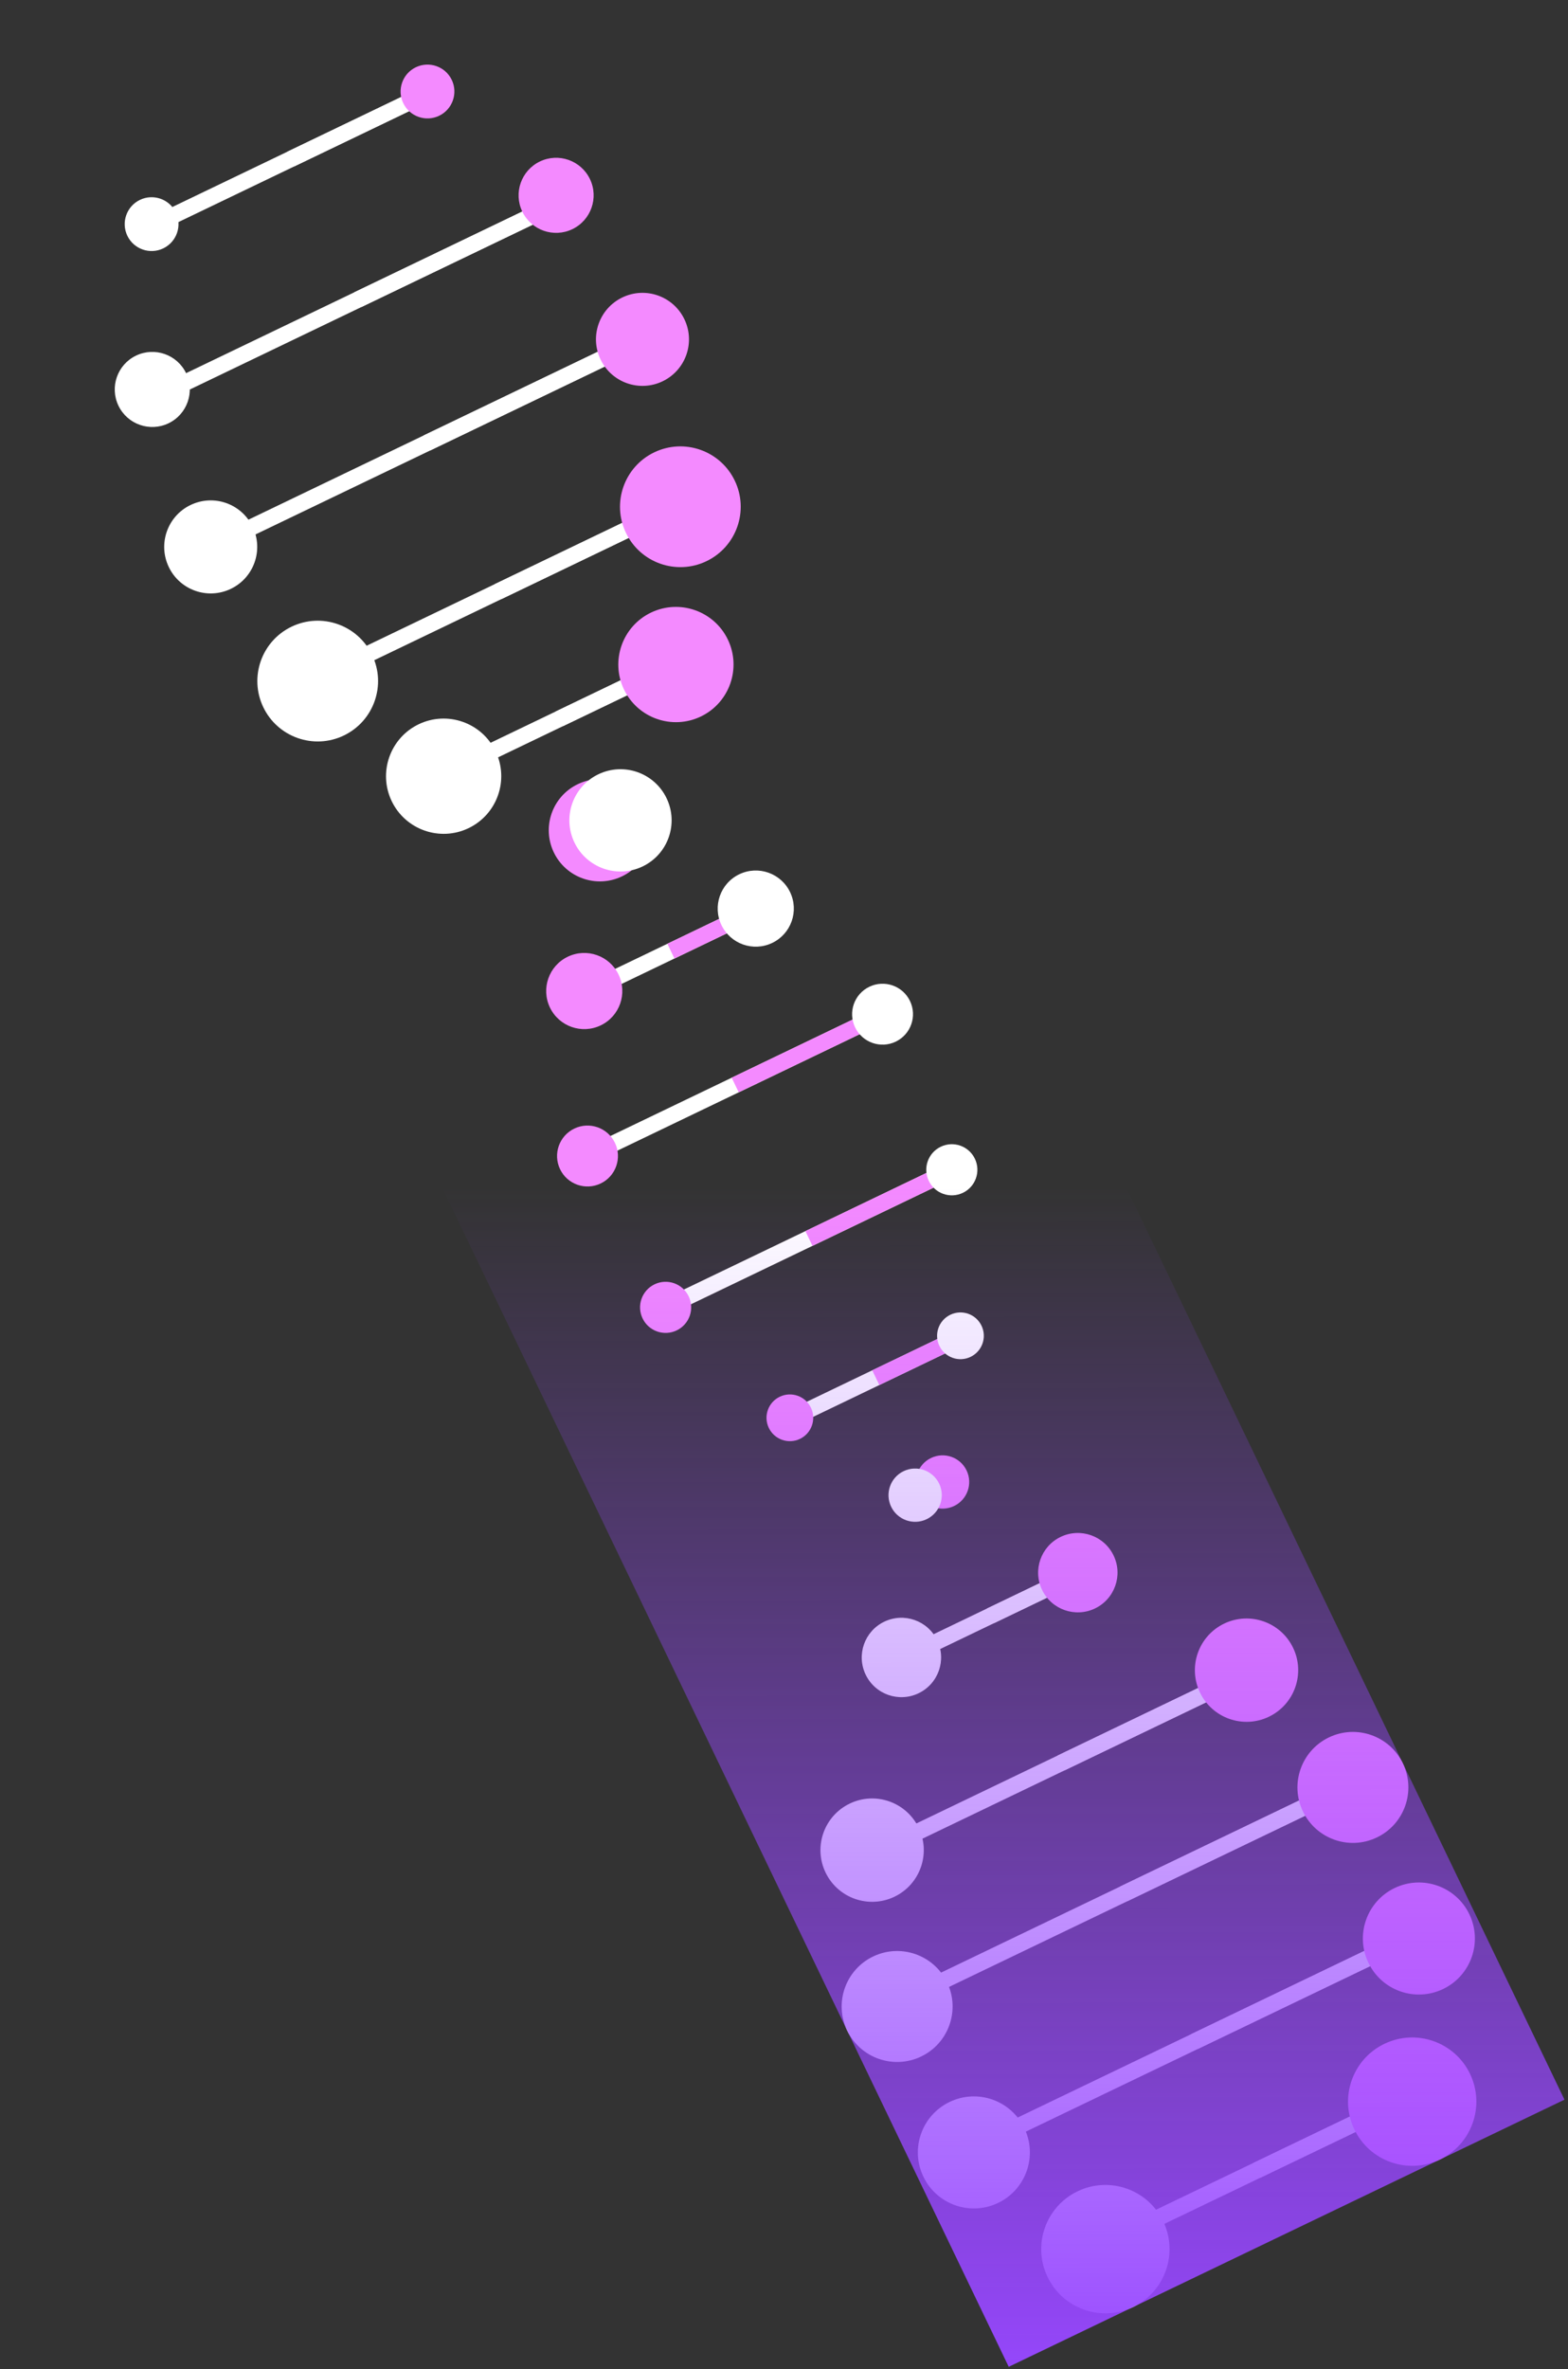 <svg width="429" height="648" viewBox="0 0 429 648" fill="none" xmlns="http://www.w3.org/2000/svg">
    <rect x="0" y="0" width="429" height="648" fill="#333333" stroke="none"/>
    <g clip-path="url(#clip0_50_5265)">
        <path d="M114.726 24.143L41.917 59.131L43.841 63.134L116.649 28.146L114.726 24.143Z" fill="white"/>
        <path d="M149.869 54.509L44.675 105.06L46.615 109.095L151.808 58.545L149.869 54.509Z" fill="white"/>
        <path d="M168.715 93.727L63.522 144.278L65.461 148.313L170.655 97.763L168.715 93.727Z" fill="white"/>
        <path d="M188.242 134.361L83.048 184.911L84.987 188.947L190.181 138.396L188.242 134.361Z" fill="white"/>
        <path d="M186.713 177.939L122.231 208.926L124.17 212.962L188.653 181.975L186.713 177.939Z" fill="white"/>
        <path d="M207.043 246.386L159.787 269.095L161.726 273.131L208.983 250.422L207.043 246.386Z" fill="white"/>
        <path d="M234.852 278.113L160.263 313.957L162.187 317.959L236.775 282.116L234.852 278.113Z" fill="white"/>
        <path d="M255.027 320.068L182.362 354.987L184.301 359.023L256.966 324.104L255.027 320.068Z" fill="white"/>
        <path d="M263.812 362.706L214.83 386.244L216.77 390.279L265.751 366.741L263.812 362.706Z" fill="white"/>
        <path d="M295.139 427.896L246.157 451.434L248.081 455.436L297.062 431.899L295.139 427.896Z" fill="white"/>
        <path d="M336.322 457.605L243.059 502.422L244.998 506.458L338.262 461.641L336.322 457.605Z" fill="white"/>
        <path d="M362.417 489.107L250.6 542.84L252.54 546.876L364.356 493.143L362.417 489.107Z" fill="white"/>
        <path d="M378.399 531.145L274.609 581.02L276.533 585.023L380.322 535.147L378.399 531.145Z" fill="white"/>
        <path d="M373.616 576.845L309.554 607.63L311.493 611.666L375.556 580.881L373.616 576.845Z" fill="white"/>
        <path d="M207.044 246.386L182.586 258.139L184.526 262.175L208.983 250.422L207.044 246.386Z" fill="#F48AFF"/>
        <path d="M263.801 362.711L238.647 374.799L240.586 378.834L265.74 366.747L263.801 362.711Z" fill="#F48AFF"/>
        <path d="M295.128 427.901L269.974 439.989L271.897 443.992L297.051 431.904L295.128 427.901Z" fill="white"/>
        <path d="M373.617 576.845L342.846 591.632L344.785 595.668L375.556 580.881L373.617 576.845Z" fill="white"/>
        <path d="M186.714 177.939L152.051 194.596L153.99 198.632L188.653 181.975L186.714 177.939Z" fill="white"/>
        <path d="M234.852 278.113L200.189 294.77L202.113 298.773L236.775 282.116L234.852 278.113Z" fill="#F48AFF"/>
        <path d="M255.016 320.073L220.353 336.73L222.292 340.766L256.955 324.109L255.016 320.073Z" fill="#F48AFF"/>
        <path d="M114.715 24.148L78.504 41.55L80.428 45.552L116.638 28.151L114.715 24.148Z" fill="white"/>
        <path d="M336.311 457.61L289.298 480.202L291.238 484.238L338.251 461.646L336.311 457.61Z" fill="white"/>
        <path d="M378.388 531.15L325.902 556.372L327.825 560.375L380.311 535.152L378.388 531.15Z" fill="white"/>
        <path d="M149.858 54.514L96.952 79.938L98.891 83.974L151.798 58.55L149.858 54.514Z" fill="white"/>
        <path d="M168.704 93.732L115.798 119.157L117.737 123.192L170.644 97.768L168.704 93.732Z" fill="white"/>
        <path d="M188.231 134.366L135.324 159.79L137.264 163.826L190.17 138.402L188.231 134.366Z" fill="white"/>
        <path d="M362.417 489.107L306.492 515.982L308.432 520.017L364.356 493.143L362.417 489.107Z" fill="white"/>
        <path d="M110.327 28.217C112.091 31.887 116.49 33.421 120.149 31.663C123.809 29.904 125.354 25.5 123.595 21.841C121.837 18.181 117.433 16.636 113.773 18.395C110.114 20.153 108.569 24.557 110.327 28.217Z" fill="#F48AFF"/>
        <path d="M142.898 57.873C145.352 62.981 151.491 65.135 156.599 62.68C161.708 60.225 163.861 54.086 161.407 48.978C158.952 43.87 152.813 41.716 147.705 44.171C142.597 46.626 140.443 52.764 142.898 57.873Z" fill="#F48AFF"/>
        <path d="M164.314 98.333C167.359 104.668 174.954 107.333 181.29 104.289C187.625 101.244 190.29 93.648 187.246 87.313C184.201 80.978 176.606 78.312 170.27 81.357C163.935 84.402 161.27 91.997 164.314 98.333Z" fill="#F48AFF"/>
        <path d="M193.297 153.49C201.516 149.54 204.977 139.675 201.027 131.456C197.078 123.236 187.213 119.775 178.993 123.725C170.774 127.675 167.313 137.54 171.263 145.759C175.213 153.978 185.078 157.439 193.297 153.49Z" fill="#F48AFF"/>
        <path d="M170.723 188.591C174.495 196.441 183.919 199.738 191.758 195.971C199.597 192.204 202.905 182.775 199.138 174.935C195.371 167.096 185.942 163.788 178.103 167.555C170.264 171.322 166.955 180.751 170.723 188.591Z" fill="#F48AFF"/>
        <path d="M170.185 239.696C177.146 236.351 180.077 227.996 176.732 221.034C173.387 214.073 165.032 211.142 158.07 214.487C151.109 217.832 148.177 226.187 151.523 233.149C154.868 240.11 163.223 243.041 170.185 239.696Z" fill="#F48AFF"/>
        <path d="M164.361 280.453C169.545 277.962 171.728 271.739 169.237 266.555C166.745 261.371 160.523 259.188 155.339 261.679C150.154 264.17 147.971 270.393 150.462 275.577C152.954 280.761 159.176 282.945 164.361 280.453Z" fill="#F48AFF"/>
        <path d="M153.231 319.799C155.223 323.946 160.2 325.692 164.346 323.699C168.493 321.707 170.239 316.73 168.246 312.584C166.254 308.438 161.277 306.692 157.131 308.684C152.985 310.677 151.239 315.653 153.231 319.799Z" fill="#F48AFF"/>
        <path d="M175.811 360.612C177.484 364.095 181.659 365.56 185.141 363.886C188.624 362.212 190.089 358.038 188.415 354.555C186.742 351.072 182.567 349.608 179.084 351.281C175.601 352.955 174.137 357.129 175.811 360.612Z" fill="#F48AFF"/>
        <path d="M210.346 390.563C211.876 393.747 215.701 395.08 218.875 393.555C222.048 392.03 223.397 388.21 221.867 385.026C220.337 381.842 216.523 380.504 213.338 382.034C210.154 383.564 208.816 387.378 210.346 390.563Z" fill="#F48AFF"/>
        <path d="M261.043 411.916C264.67 410.173 266.197 405.82 264.454 402.193C262.711 398.565 258.358 397.038 254.731 398.781C251.103 400.524 249.576 404.877 251.319 408.505C253.062 412.132 257.415 413.659 261.043 411.916Z" fill="#F48AFF"/>
        <path d="M299.592 439.938C304.996 437.341 307.272 430.855 304.675 425.45C302.078 420.046 295.591 417.77 290.187 420.367C284.783 422.964 282.507 429.451 285.104 434.855C287.701 440.259 294.188 442.535 299.592 439.938Z" fill="#F48AFF"/>
        <path d="M328.31 462.939C331.69 469.971 340.137 472.934 347.169 469.555C354.201 466.176 357.164 457.729 353.785 450.697C350.406 443.665 341.959 440.701 334.927 444.08C327.895 447.46 324.931 455.906 328.31 462.939Z" fill="#F48AFF"/>
        <path d="M376.724 502.565C384.277 498.936 387.458 489.869 383.828 482.316C380.198 474.762 371.132 471.581 363.579 475.211C356.025 478.841 352.844 487.907 356.474 495.461C360.104 503.015 369.17 506.195 376.724 502.565Z" fill="#F48AFF"/>
        <path d="M394.838 544.027C402.465 540.362 405.676 531.208 402.011 523.581C398.346 515.954 389.192 512.742 381.565 516.408C373.938 520.073 370.727 529.227 374.392 536.854C378.057 544.481 387.211 547.692 394.838 544.027Z" fill="#F48AFF"/>
        <path d="M370.549 582.443C374.747 591.177 385.24 594.859 393.975 590.661C402.71 586.464 406.391 575.971 402.194 567.236C397.996 558.501 387.503 554.82 378.768 559.017C370.033 563.215 366.352 573.708 370.549 582.443Z" fill="#F48AFF"/>
        <path d="M48.111 58.114C49.875 61.785 48.325 66.178 44.665 67.936C41.005 69.695 36.602 68.15 34.843 64.49C33.084 60.831 34.63 56.427 38.289 54.668C41.949 52.91 46.353 54.455 48.111 58.114Z" fill="white"/>
        <path d="M50.917 102.074C53.372 107.182 51.218 113.321 46.11 115.776C41.002 118.23 34.863 116.077 32.408 110.968C29.953 105.86 32.107 99.722 37.215 97.267C42.324 94.812 48.462 96.966 50.917 102.074Z" fill="white"/>
        <path d="M69.116 144.08C72.161 150.416 69.496 158.011 63.16 161.056C56.825 164.1 49.229 161.435 46.184 155.1C43.14 148.764 45.805 141.169 52.14 138.124C58.476 135.08 66.072 137.745 69.116 144.08Z" fill="white"/>
        <path d="M94.074 201.171C102.293 197.221 105.754 187.356 101.805 179.137C97.855 170.918 87.99 167.457 79.77 171.406C71.551 175.356 68.09 185.221 72.04 193.44C75.99 201.66 85.855 205.121 94.074 201.171Z" fill="white"/>
        <path d="M135.585 205.476C139.357 213.326 136.044 222.745 128.204 226.512C120.365 230.279 110.936 226.971 107.169 219.131C103.402 211.292 106.71 201.863 114.549 198.096C122.388 194.329 131.818 197.637 135.585 205.476Z" fill="white"/>
        <path d="M175.824 236.986C182.785 233.641 185.716 225.286 182.371 218.325C179.026 211.363 170.671 208.432 163.709 211.777C156.748 215.122 153.817 223.477 157.162 230.439C160.507 237.4 168.862 240.332 175.824 236.986Z" fill="white"/>
        <path d="M211.285 257.904C216.469 255.412 218.653 249.19 216.161 244.005C213.67 238.821 207.448 236.638 202.263 239.129C197.079 241.621 194.896 247.843 197.387 253.027C199.878 258.212 206.101 260.395 211.285 257.904Z" fill="white"/>
        <path d="M248.971 273.791C250.964 277.938 249.218 282.914 245.071 284.907C240.925 286.899 235.949 285.153 233.956 281.007C231.964 276.861 233.71 271.884 237.856 269.892C242.002 267.899 246.979 269.645 248.971 273.791Z" fill="white"/>
        <path d="M266.719 316.926C268.393 320.409 266.928 324.584 263.445 326.257C259.962 327.931 255.788 326.466 254.114 322.984C252.441 319.501 253.905 315.326 257.388 313.653C260.871 311.979 265.045 313.444 266.719 316.926Z" fill="white"/>
        <path d="M268.537 362.599C270.068 365.783 268.729 369.597 265.545 371.127C262.361 372.658 258.546 371.319 257.016 368.135C255.486 364.951 256.824 361.137 260.009 359.606C263.193 358.076 267.007 359.414 268.537 362.599Z" fill="white"/>
        <path d="M256.947 405.8C258.69 409.427 257.162 413.781 253.535 415.524C249.909 417.267 245.554 415.739 243.812 412.112C242.069 408.486 243.597 404.131 247.223 402.389C250.85 400.646 255.204 402.174 256.947 405.8Z" fill="white"/>
        <path d="M256.412 448.643C259.01 454.05 256.736 460.532 251.329 463.13C245.922 465.729 239.44 463.454 236.842 458.047C234.243 452.641 236.518 446.158 241.925 443.56C247.331 440.962 253.814 443.236 256.412 448.643Z" fill="white"/>
        <path d="M244.728 518.783C251.763 515.402 254.725 506.959 251.345 499.924C247.964 492.89 239.521 489.927 232.487 493.308C225.452 496.688 222.49 505.132 225.87 512.166C229.251 519.201 237.694 522.163 244.728 518.783Z" fill="white"/>
        <path d="M252.026 562.489C259.58 558.859 262.761 549.793 259.131 542.239C255.501 534.685 246.435 531.505 238.881 535.134C231.327 538.764 228.146 547.83 231.776 555.384C235.406 562.938 244.472 566.119 252.026 562.489Z" fill="white"/>
        <path d="M280.255 582.091C283.921 589.72 280.711 598.871 273.081 602.537C265.452 606.203 256.301 602.993 252.635 595.364C248.969 587.734 252.18 578.584 259.809 574.918C267.438 571.251 276.589 574.462 280.255 582.091Z" fill="white"/>
        <path d="M310.032 631C318.771 626.801 322.45 616.313 318.251 607.574C314.052 598.836 303.564 595.156 294.826 599.356C286.087 603.555 282.408 614.043 286.607 622.781C290.806 631.519 301.294 635.199 310.032 631Z" fill="white"/>
        <path d="M279.116 659.74L-3.361 92.903L190.607 16.949L461.784 556.165L279.116 659.74Z" fill="url(#paint0_linear_50_5265)"/>
    </g>
    <defs>
        <linearGradient id="paint0_linear_50_5265" x1="228.898" y1="324.534" x2="229.212" y2="659.74" gradientUnits="userSpaceOnUse">
            <stop stop-color="#9747FF" stop-opacity="0"/>
            <stop offset="0.985" stop-color="#9747FF"/>
        </linearGradient>
        <clipPath id="clip0_50_5265">
            <rect width="168.697" height="637.166" fill="white" transform="translate(0 73.068) rotate(-25.667)"/>
        </clipPath>
    </defs>
</svg>
